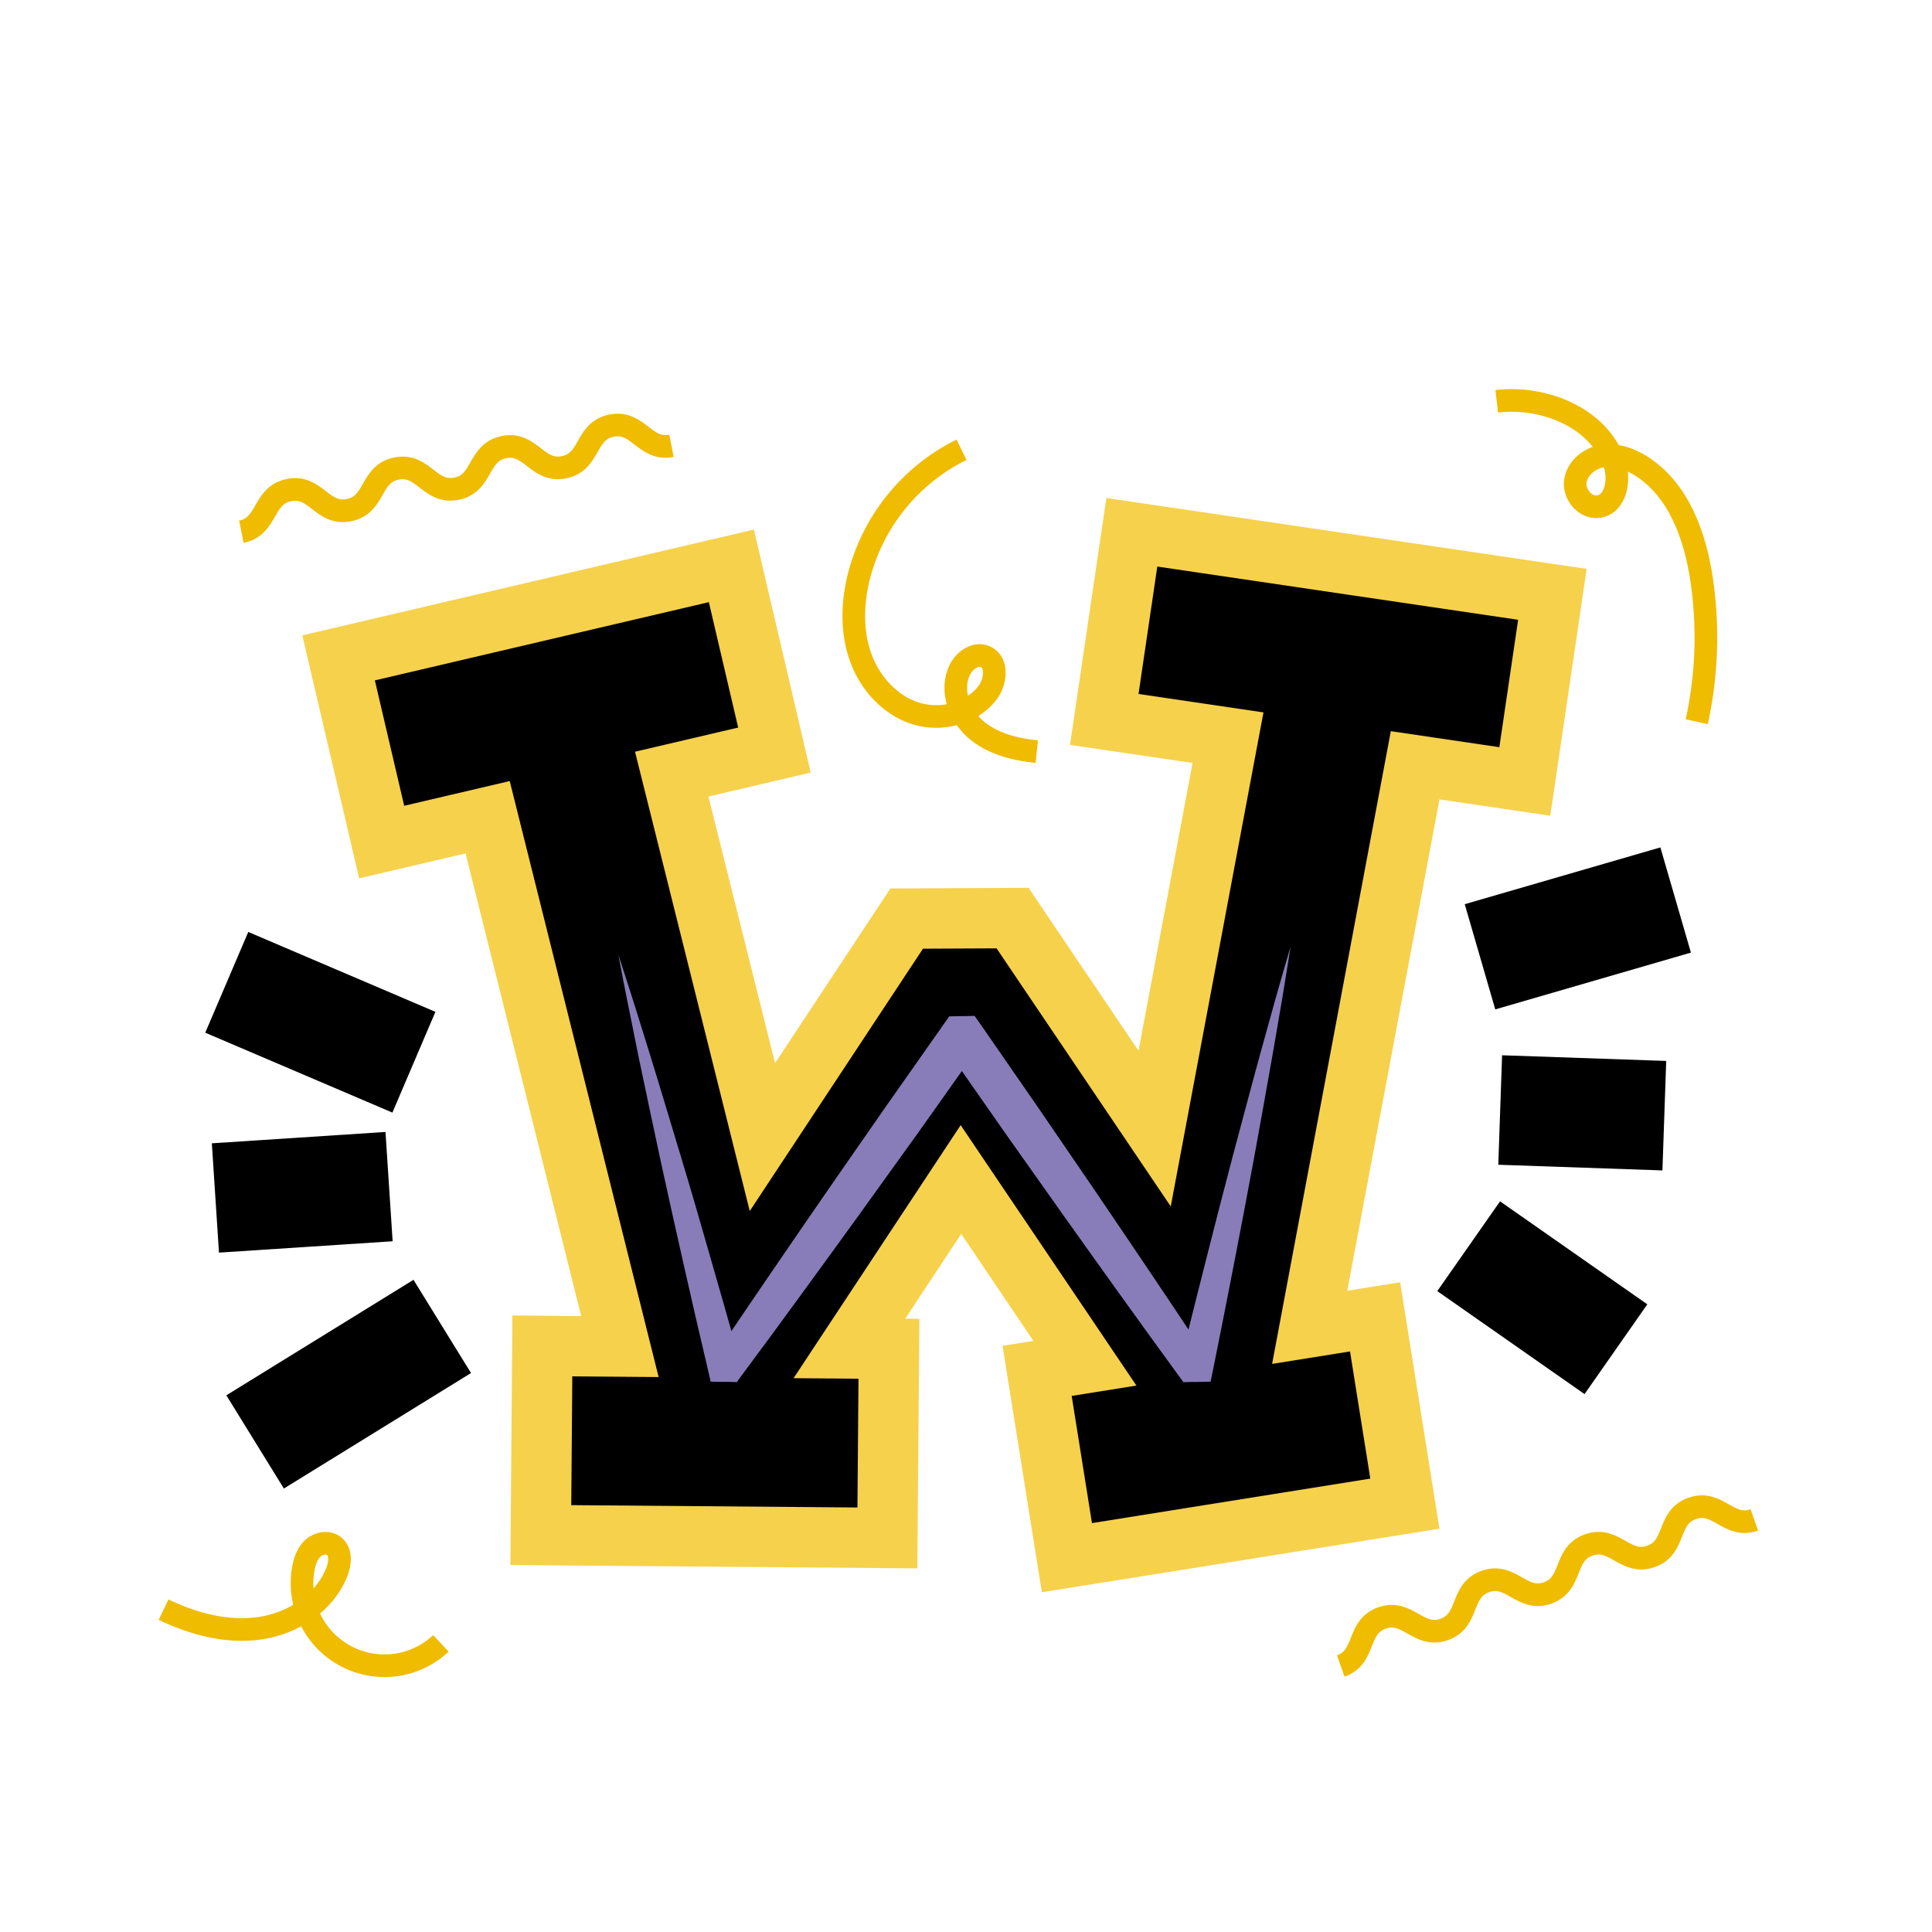 <svg width="512" height="512" viewBox="0 0 512 512" fill="none" xmlns="http://www.w3.org/2000/svg">
<path d="M43.348 426.578C51.299 430.393 60.218 432.774 68.942 431.493C77.666 430.212 86.091 424.774 89.284 416.545C90.161 414.289 90.467 411.337 88.588 409.785C87.023 408.469 84.505 408.887 82.981 410.251C81.458 411.616 80.748 413.67 80.386 415.689C79.57 420.215 80.2 424.884 82.187 429.031C84.175 433.179 87.418 436.593 91.457 438.789C95.495 440.985 100.123 441.851 104.681 441.264C109.24 440.676 113.497 438.665 116.848 435.517" stroke="#EFBC00" stroke-width="6" stroke-miterlimit="10"/>
<path d="M177.951 118.151C170.827 119.543 169.192 111.377 162.068 112.797C154.944 114.217 156.579 122.412 149.455 123.832C142.331 125.252 140.704 117.065 133.58 118.485C126.456 119.905 128.091 128.1 120.967 129.52C113.843 130.941 112.208 122.746 105.084 124.166C97.96 125.587 99.595 133.781 92.471 135.201C85.347 136.622 83.713 128.434 76.589 129.875C69.465 131.317 71.093 139.49 63.969 140.91" stroke="#EFBC00" stroke-width="6" stroke-miterlimit="10"/>
<path d="M464.916 402.795C458.063 405.211 455.287 397.329 448.435 399.752C441.582 402.175 444.365 410.049 437.519 412.465C430.674 414.881 427.891 407.007 421.038 409.43C414.186 411.853 416.969 419.727 410.116 422.15C403.264 424.573 400.488 416.684 393.642 419.107C386.796 421.53 389.572 429.404 382.72 431.827C375.867 434.25 373.091 426.369 366.239 428.785C359.386 431.201 362.169 439.082 355.316 441.505" stroke="#EFBC00" stroke-width="6" stroke-miterlimit="10"/>
<path d="M254.81 119.181C248.042 122.526 242.088 127.313 237.366 133.207C232.643 139.101 229.268 145.958 227.477 153.296C225.835 160.21 225.682 167.624 228.11 174.301C230.538 180.978 235.762 186.833 242.504 189.012C249.245 191.192 257.426 189.228 261.719 183.568C263.966 180.609 264.46 175.373 261.023 173.981C258.428 172.937 255.527 175.067 254.316 177.587C251.791 182.851 254.163 189.486 258.574 193.301C262.985 197.116 268.947 198.606 274.749 199.205" stroke="#EFBC00" stroke-width="6" stroke-miterlimit="10"/>
<path d="M449.66 191.268C452.377 178.858 452.808 166.056 450.933 153.491C449.194 141.843 444.756 129.555 434.738 123.38C431.732 121.528 428.177 120.302 424.699 120.852C421.22 121.402 417.937 124.069 417.477 127.564C417.018 131.059 420.191 134.798 423.669 134.248C428.233 133.551 429.36 127.23 427.885 122.843C423.808 110.764 409.303 104.867 396.648 106.343" stroke="#EFBC00" stroke-width="6" stroke-miterlimit="10"/>
<path d="M404.093 207.094L411.398 157.502L299.948 141.064L292.643 190.656L325.438 195.494L305.993 299.092L268.342 243.304L240.278 243.436L202.043 301.341L178.014 205.151L205.236 198.774L193.82 149.961L89.731 174.343L101.147 223.155L129.232 216.576L164.281 356.851L143.73 356.684L143.327 406.812L235.165 407.564L235.575 357.436L225.098 357.352L254.658 312.585L287.516 361.272L274.847 363.298L282.743 412.8L372.307 398.485L364.411 348.984L347.081 351.755L375.027 202.805L404.093 207.094Z" fill="black" stroke="#F6D14C" stroke-width="16" stroke-miterlimit="10"/>
<path d="M392.215 253.559L444.065 238.514" stroke="black" stroke-width="29.03" stroke-miterlimit="10"/>
<path d="M397.566 294.163L441.061 295.667" stroke="black" stroke-width="29.03" stroke-miterlimit="10"/>
<path d="M389.211 330.262L428.239 357.554" stroke="black" stroke-width="29.03" stroke-miterlimit="10"/>
<path d="M109.69 281.499L60.094 260.327" stroke="black" stroke-width="29.03" stroke-miterlimit="10"/>
<path d="M103.106 314.465L57.086 317.473" stroke="black" stroke-width="29.03" stroke-miterlimit="10"/>
<path d="M117.201 351.518L67.606 382.124" stroke="black" stroke-width="29.03" stroke-miterlimit="10"/>
<path d="M163.863 252.995C165.345 257.444 166.736 261.921 168.177 266.377L172.351 279.8C175.133 288.753 177.777 297.735 180.504 306.702C183.231 315.669 185.798 324.672 188.386 333.667L192.254 347.174L196.074 360.687L191.795 357.38H193.061L189.444 359.253L196.895 348.225L204.387 337.225C209.375 329.886 214.433 322.604 219.456 315.28L234.643 293.418L249.948 271.64L251.555 269.35L254.38 269.287H255.291L258.269 269.217L259.973 271.626L275.042 293.404L289.992 315.266C294.939 322.576 299.92 329.886 304.831 337.204C309.743 344.521 314.668 351.866 319.538 359.232L315.872 357.311H317.208L312.867 360.792C315.121 351.588 317.451 342.404 319.775 333.214L323.281 319.471L326.871 305.713C329.334 296.558 331.741 287.389 334.259 278.247L338.065 264.539C339.379 259.979 340.653 255.411 342.009 250.865C341.313 255.558 340.499 260.229 339.755 264.915L337.348 278.937C335.727 288.28 334.002 297.602 332.325 306.939L329.709 320.912L327.031 334.871C325.215 344.173 323.406 353.474 321.521 362.755L320.825 366.153L317.18 366.236H315.844L313.604 366.285L312.171 364.315C306.96 357.185 301.812 350.014 296.65 342.85C291.488 335.686 286.409 328.508 281.289 321.337L265.984 299.705L250.818 277.99L255.493 280.378H254.582L259.013 278.032L243.624 299.754L228.103 321.337C222.886 328.522 217.717 335.728 212.457 342.878L204.603 353.621L196.665 364.342L195.274 366.264L193.082 366.215H191.816L188.338 366.146L187.593 362.908L184.386 349.186L181.263 335.491C179.194 326.356 177.163 317.213 175.168 308.06C173.234 298.897 171.231 289.742 169.338 280.566L166.556 266.788C165.644 262.199 164.712 257.604 163.863 252.995Z" fill="#887DB9"/>
</svg>
